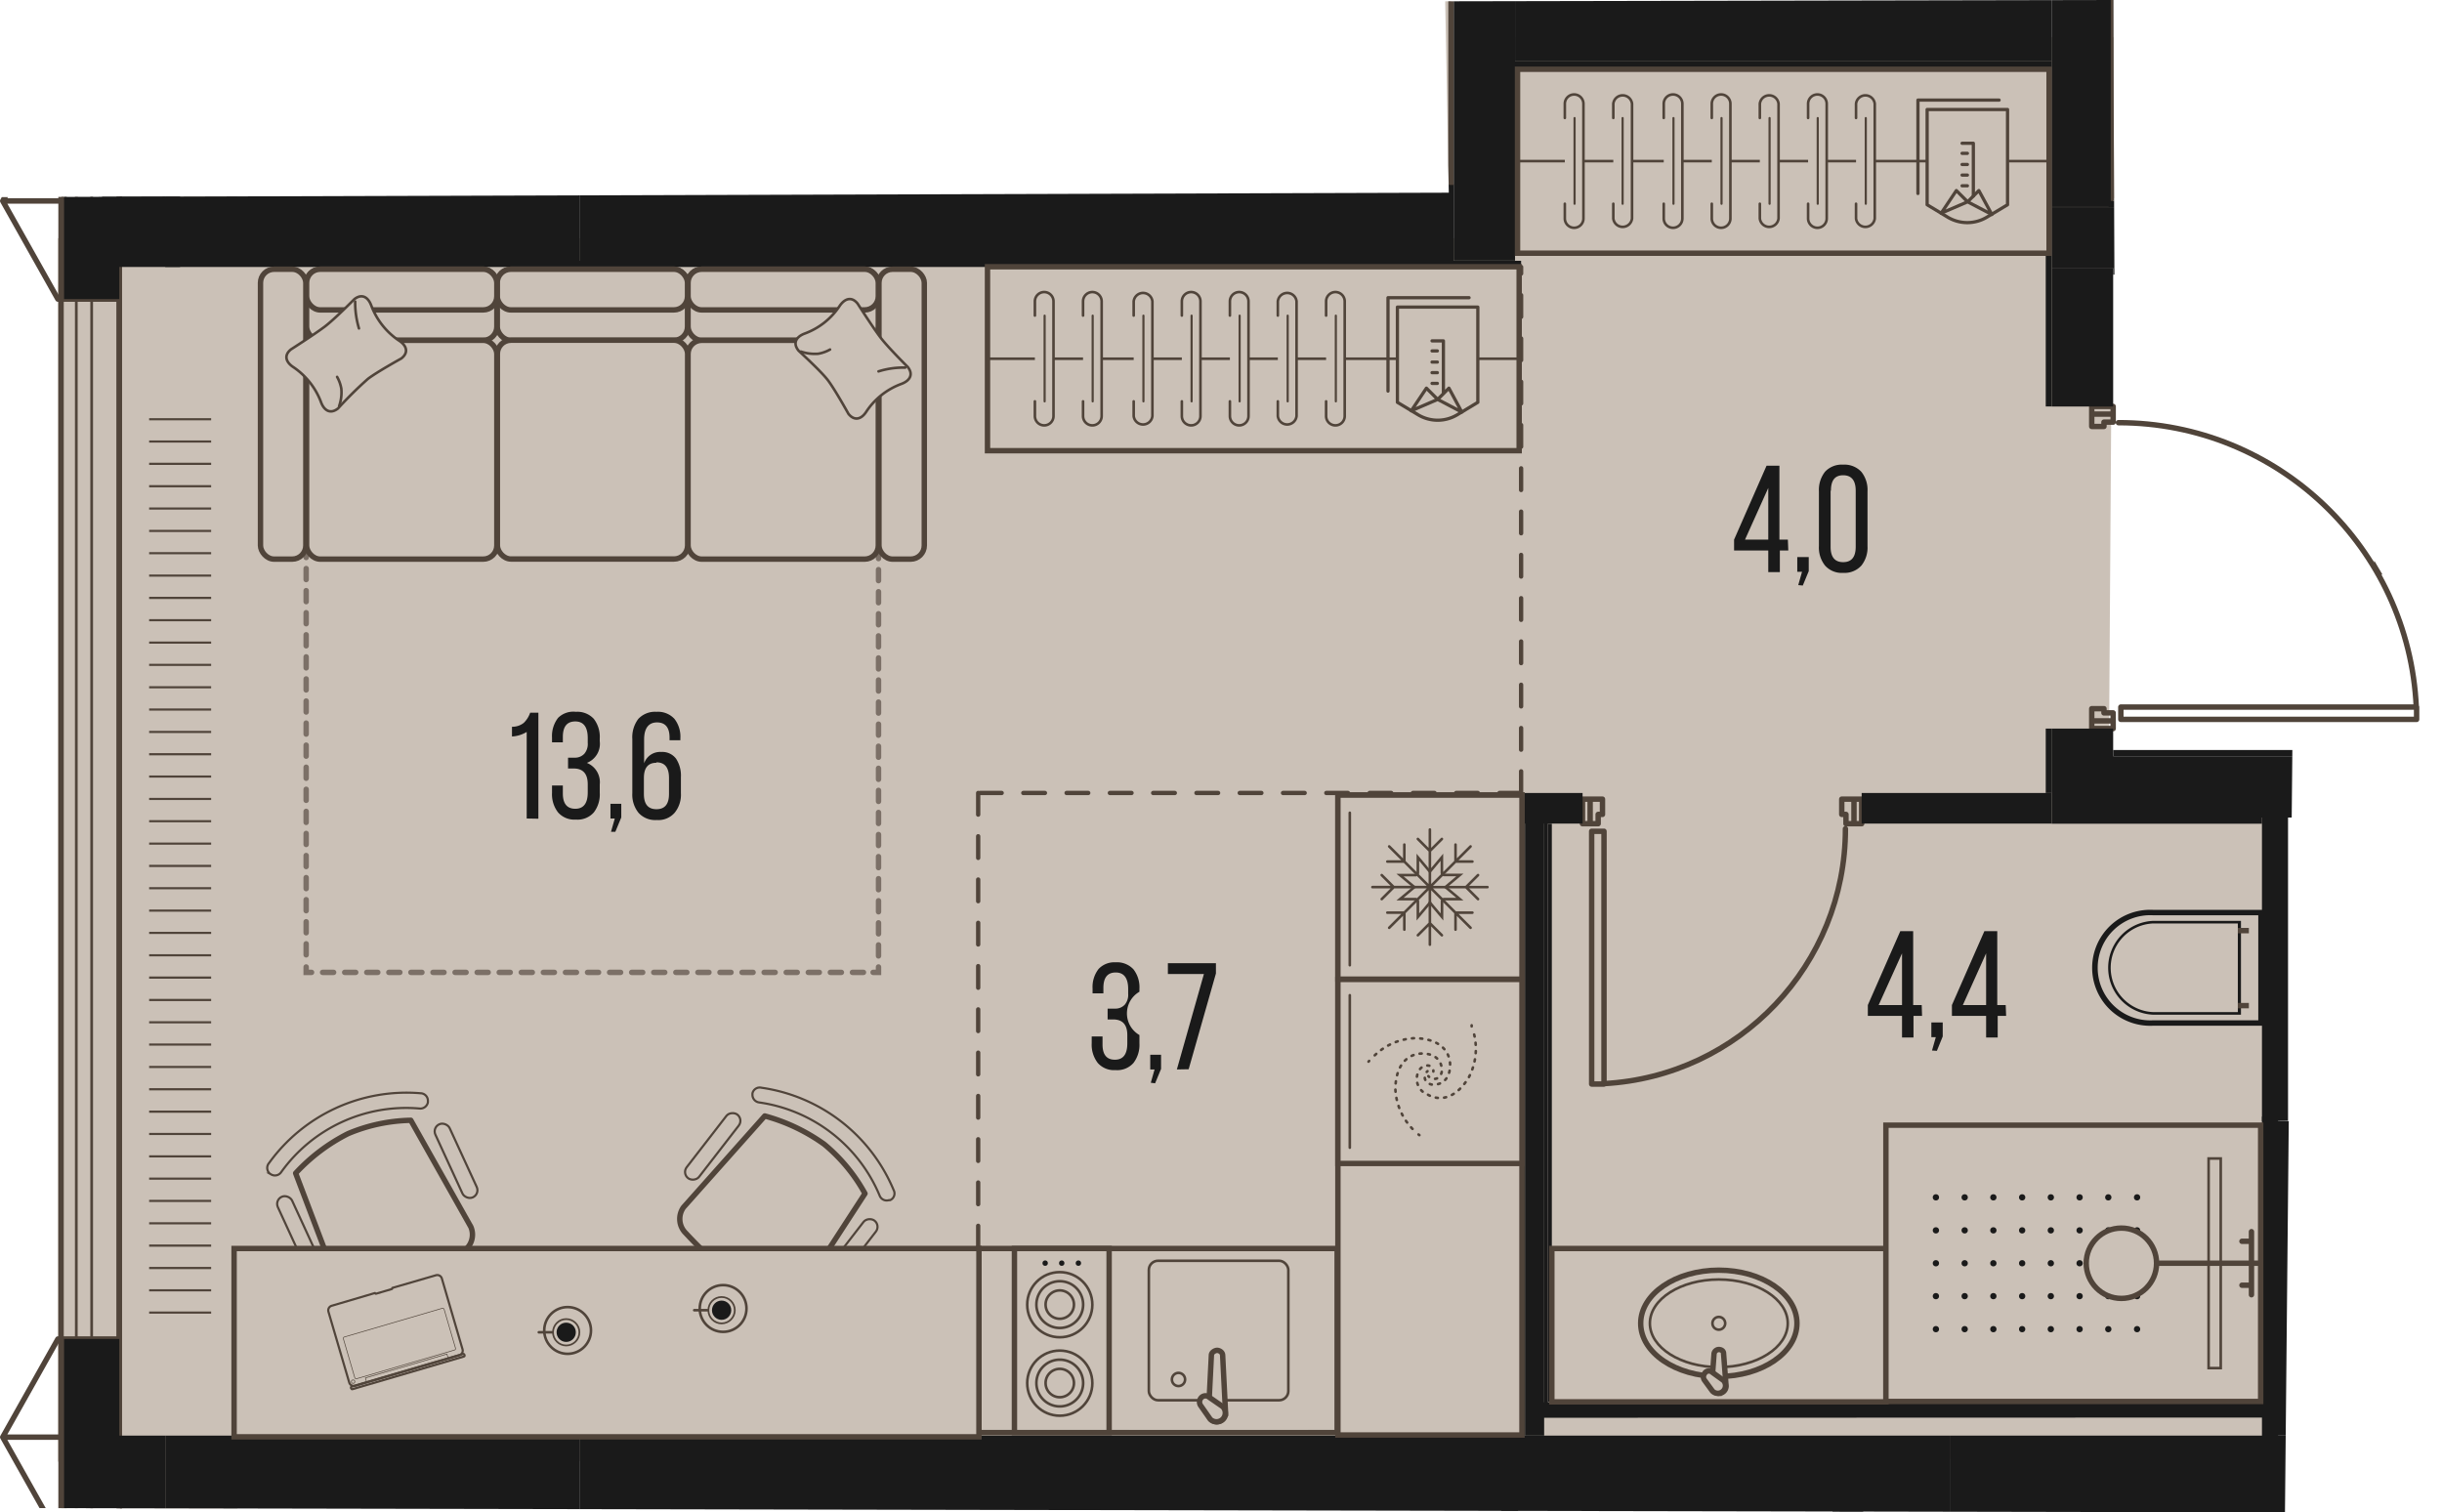 <svg version="1.1" xmlns="http://www.w3.org/2000/svg" xmlns:xlink="http://www.w3.org/1999/xlink" viewBox="0.051 215.82 225.658 139.76"><path d="m195.483 252.062 18.2 5.782 6.697 11.363 3.616 4.085 1.713 9.295-30.4 2.459 16.572.084-.683 70.45-211.147-.4V234.036l133.879-.409-.332-17.687 61.734-.12.151 36.242Z" fill="none"></path><path fill="#cbc1b7" d="m195.202 244.82-.3 45.555h15.09l.285 60.255-204.875.265V237.834h131.815v-18.578h58.135l-.15 25.564z"></path><clipPath id="a"><path d="m195.483 252.062 18.2 5.782 6.697 11.363 3.616 4.085 1.713 9.295-30.4 2.459 16.572.084-.683 70.45-211.147-.4V234.036l133.879-.409-.332-17.687 61.734-.12.151 36.242Z" fill="none"></path></clipPath><g clip-path="url(#a)"><defs><clipPath></clipPath><clipPath></clipPath><clipPath></clipPath><clipPath></clipPath><clipPath></clipPath><clipPath></clipPath><clipPath></clipPath><clipPath></clipPath><clipPath></clipPath><clipPath id="b"><path fill="none" d="M13.482 252.76h6.08v84.46h-6.08z"></path></clipPath><clipPath id="c"><path fill="none" d="M13.482 135.11h6.08v87.69h-6.08z"></path></clipPath><clipPath></clipPath><clipPath></clipPath><clipPath></clipPath><clipPath></clipPath><clipPath></clipPath><clipPath></clipPath><clipPath></clipPath><clipPath></clipPath><clipPath></clipPath><clipPath></clipPath><clipPath></clipPath><clipPath></clipPath><clipPath></clipPath><clipPath></clipPath><clipPath></clipPath><clipPath></clipPath><clipPath></clipPath><clipPath></clipPath><clipPath></clipPath><clipPath></clipPath><clipPath></clipPath><clipPath></clipPath><clipPath></clipPath><clipPath></clipPath><clipPath></clipPath><clipPath></clipPath><clipPath></clipPath><clipPath></clipPath><clipPath id="d"><path fill="none" d="M178.012 325.44h20.44v14.23h-20.44z"></path></clipPath><clipPath></clipPath><clipPath></clipPath><clipPath></clipPath><clipPath></clipPath><pattern x="0" y="0" width="68.03" height="42.52" patternTransform="matrix(1 0 0 -1 -114.868 -15187.42)" patternUnits="userSpaceOnUse"></pattern><pattern x="0" y="0" width="34.02" height="34.02" patternTransform="matrix(1 0 0 -1 -114.868 -15195.94)" patternUnits="userSpaceOnUse"></pattern></defs><g data-name="Layer 1"><path fill="none" stroke="#50443a" stroke-linecap="round" stroke-linejoin="round" stroke-width=".5" d="M5.972 225.32v9.07m9.35-1.56h-4.25m0 0v-7.51m0 0h-5.1m-5.67 9.07h5.67m0 0v-4.53m0 0v-4.54m0 0h-.57m0 0-5.1 9.07m5.67 0v9.07m0 0h5.1m0 0v-3.54m0 0h4.25m-9.35 99.64v9.07m9.35-.14h-4.25m0 0v-8.93m0 0h-5.1m-5.67 9.07h5.67m0 0v-4.54m0 0v-4.53m0 0h-.57m0 0-5.1 9.07m0-114.24 5.1 9.07m0 0h.57m0 0v-4.53m0 0v-4.54m0 0H.302m5.67 114.24v9.07m5.1 0v-2.13m0 0h4.25m-15.02-6.94 5.1 9.07m.57 0v-4.54m0 0v-4.53m0 0H.302m10.77-115.8h4.25m-3.68-7.51h-.57m0 0v7.51m4.25 7.09h-4.25m0 0v3.54m0 0h.57m-.57 105.03h4.25m-3.68-8.93h-.57m0 0v8.93m4.25 7.08h-4.25m0 0v2.13"></path><path fill="none" stroke="#50443a" stroke-dasharray="0 0 2 2" stroke-linecap="round" stroke-linejoin="round" stroke-width=".4" d="M140.612 289.1v-48.61m0 48.61h-50.17m0 0v59.1"></path><path fill="#cbc1b7" d="M11.062 352h10.92v111.7h-10.92zm0-113.86h10.92V352h-10.92z"></path><g fill="none" stroke="#50443a" stroke-miterlimit="10" stroke-width=".2" clip-path="url(#b)"><path d="M19.562 337.12h-5.73m5.73-2.06h-5.73m5.73-2.06h-5.73m5.73-2.07h-5.73m5.73-2.06h-5.73m5.73-2.07h-5.73m5.73-2.06h-5.73m5.73-2.06h-5.73m5.73-2.07h-5.73m5.73-2.06h-5.73m5.73-2.07h-5.73m5.73-2.06h-5.73m5.73-2.07h-5.73m5.73-2.06h-5.73m5.73-2.06h-5.73m5.73-2.07h-5.73m5.73-2.06h-5.73m5.73-2.07h-5.73m5.73-2.06h-5.73m5.73-2.07h-5.73m5.73-2.06h-5.73m5.73-2.06h-5.73m5.73-2.07h-5.73m5.73-2.06h-5.73m5.73-2.07h-5.73m5.73-2.06h-5.73m5.73-2.06h-5.73m5.73-2.07h-5.73m5.73-2.06h-5.73m5.73-2.07h-5.73m5.73-2.06h-5.73m5.73-2.07h-5.73m5.73-2.06h-5.73m5.73-2.06h-5.73m5.73-2.07h-5.73m5.73-2.06h-5.73m5.73-2.07h-5.73m5.73-2.06h-5.73m5.73-2.07h-5.73m5.73-2.06h-5.73m5.73-2.06h-5.73"></path></g><path fill="#cbc1b7" d="M11.062 119.93h10.92v118.21h-10.92z"></path><g fill="none" stroke="#50443a" stroke-miterlimit="10" stroke-width=".2" clip-path="url(#c)"><path d="M19.562 222.69h-5.73m5.73-2.13h-5.73m5.73-2.14h-5.73m5.73-2.13h-5.73"></path></g><path fill="none" stroke="#50443a" stroke-miterlimit="10" stroke-width=".5" d="M11.072 11.02h908.23v675.21H11.072z" data-name="line out"></path><path fill="none" stroke="#50443a" stroke-linecap="round" stroke-linejoin="round" stroke-width=".5" d="M196.322 281.16h27.04m-27.04 1.14h-.29m27.33-1.14v1.14m-27.33 0v-1.14m0 0h.29m27.04 1.14h-27.04m-.29 0h27.33m0 0v-1.14m0 0h-27.33m0 0v1.14m-2.69-28.21v1.14m0 0h1.13m0 0v-.4m0 0h.85m0 0v-.74m0 0h-1.98m1.98 0v-.71m0 0h-1.98m0 0v.71m0 0h1.98m-1.98 28.35h1.98m0 0v-.74m0 0h-.85m0 0v-.39m0 0h-1.13m0 0v1.13m1.98 0h-1.98m0 0v.71m0 0h1.98m0 0v-.71m25.52-40.82v27.04m-1.14-27.04v-.28m1.14 27.32h-1.14m0-27.32h1.14m0 0v.28m-1.14 27.04v-27.04m0-.28v27.32m0 0h1.14m0 0v-27.32m0 0h-1.14m-.14-2.7v1.99m0 0h.74m0 0v-.85m0 0h.39m0 0v-1.14m0 0h-1.13m0 1.99v-1.99m0 0h-.71m0 0v1.99m0 0h.71m-71.29 52.3V316m-1.14-23.07v-.29m1.14 23.36h-1.14m0-23.36h1.14m0 0v.29m-1.14 23.07v-23.07m0-.29V316m0 0h1.14m0 0v-23.36m0 0h-1.14m-.14-2.97v2.27m0 0h.74m0 0v-.86m0 0h.4m0 0v-1.41m0 0h-1.14m0 2.27v-2.27m0 0h-.71m0 0v2.27m0 0h.71m24.38-2.27h-1.13m0 0v1.41m0 0h.39m0 0v.86m0 0h.74m0 0v-2.27m0 2.27h.71m0 0v-2.27m0 0h-.71m0 0v2.27m51.96-10.78c-.679-14.706-12.799-26.28-27.52-26.28m25.03 13.72c14.698-.673 26.273-12.777 26.29-27.49m-98.86 74.85c12.513-.675 22.312-11.019 22.31-23.55"></path><g fill="none" stroke="#50443a" stroke-linecap="square" stroke-linejoin="round"><path stroke-width=".5" d="M11.072 11.02h908.22v675.21H11.072z"></path><path stroke-width=".25" d="M8.522 8.47h913.32v680.31H8.522z"></path><path stroke-width=".25" d="M7.102 7.05h916.16V690.2H7.102z"></path><path stroke-width=".5" d="M5.692 5.64h918.99v685.98H5.692z"></path></g><path fill="#1a1a1a" fill-rule="evenodd" d="M5.972 225.32v9.07h9.35v-1.56h-4.25v-7.51h-5.1zm5.1 14.6h4.25v-5.53h-9.35v9.07h5.1v-3.54zm-5.1 99.64v9.07h9.35v-.14h-4.25v-8.93h-5.1zm5.1 16.01h4.25v-6.94h-9.35v9.07h5.1v-2.13z"></path><path fill="#1a1a1a" d="M222.822 285.7h5.67v145.42h-5.67zm-207.5 62.79h38.27v7.09h-38.27zm174.33-113.53h29.2v5.67h-29.2zm-9.35 113.53h42.52v7.09h-42.52zm-45.92-132.67h5.67v24.09h-5.67z"></path><path fill="#1a1a1a" d="M140.052 215.82h49.61v5.67h-49.61z"></path><path fill="#1a1a1a" d="M189.652 215.82h5.67v19.13h-5.67zm0 24.81h5.67v12.76h-5.67zm0 42.52h5.67v8.22h-5.67zm5.67 2.55h27.5v5.67h-27.5zm-141.73-52.87h80.79v7.09h-80.79zm0 115.66h126.71v7.09H53.592z"></path><path fill="#1a1a1a" fill-rule="evenodd" d="M169.392 354.18v69.14h2.83v-69.14h-2.83z"></path><path fill="#1a1a1a" d="M108.162 355.57h.35v69.02h-.35zm.71 0h1.42v67.61h-1.42zm-.36 0h.35v69.02h-.35zm30.26-.53h1.56v10.45h-1.56zm1.85-65.94h5.67v2.83h-5.67z"></path><path fill="#1a1a1a" fill-rule="evenodd" d="M211.482 319.4v-29.31h-2.41v29.34l2.41-.03z"></path><path fill="#1a1a1a" fill-rule="evenodd" d="M210.562 349.24v-30.23h-1.49v30.26l1.49-.03z"></path><path fill="#1a1a1a" d="M172.082 289.1h17.57v2.83h-17.57zm-28.98 2.84h.35v53.43h-.35z"></path><path fill="#1a1a1a" fill-rule="evenodd" d="m140.972 289.45-.36.03v59.01h.36v-59.04z"></path><path fill="#1a1a1a" d="M140.972 289.81h.35v58.68h-.35zm.35 1.42h1.42v57.26h-1.42z"></path><path fill="#1a1a1a" fill-rule="evenodd" d="m143.092 291.58-.35.04v54.46h.35v-54.5z"></path><path fill="#1a1a1a" d="M134.382 151.76h3.69v64.06h-3.69zm57.26 33.05h3.69v31.01h-3.69z"></path><path fill="#1a1a1a" fill-rule="evenodd" d="m141.922 346.84 67.51-.02v-1.41h-67.51v1.43z"></path><path fill="#1a1a1a" d="M189.652 291.37h19.42v.57h-19.42zm20.63 28.06h4.04v29.06h-4.04zm4.04 0h8.5v2.13h-8.5zm-8.65 36.14h2.13v9.21h-2.13zm-10.35-114.94h23.53v.57h-23.53zm0 44.5h207.64v.57h-207.64z"></path><path fill="#1a1a1a" fill-rule="evenodd" d="M140.612 240.49v-.57h-87.02v-7.09h-38.27v7.66h125.29z"></path><path fill="#1a1a1a" d="M139.692 221.49h49.97v.57h-49.97z"></path><path fill="#1a1a1a" fill-rule="evenodd" d="M189.092 253.38h.56v-31.32h-.55l-.01.02v31.3z"></path><path fill="#1a1a1a" d="M189.092 283.15h.57v5.95h-.57zm5.81-48.76h23.95v.57h-23.95zm-185.42-1.55h7.21v7.65h-7.21z"></path><path fill="#cbc1b7" stroke="#50443a" stroke-miterlimit="10" stroke-width=".5" d="M143.452 331.2h30.87v14.17h-30.87z"></path><ellipse cx="158.882" cy="338.11" rx="7.22" ry="4.91" fill="#cbc1b7" stroke="#50443a" stroke-miterlimit="10" stroke-width=".5"></ellipse><ellipse cx="158.882" cy="338.11" rx="6.37" ry="4.05" fill="none" stroke="#50443a" stroke-miterlimit="10" stroke-width=".24"></ellipse><circle cx="158.882" cy="338.11" r=".59" fill="none" stroke="#50443a" stroke-miterlimit="10" stroke-width=".24"></circle><path d="m159.322 340.91.23 3c0 .37-.3.67-.67.67a.67.67 0 0 1-.66-.67l.22-3a.46.46 0 0 1 .44-.38c.14 0 .44.07.44.38Z" fill="#cbc1b7" fill-rule="evenodd" stroke="#50443a" stroke-miterlimit="10" stroke-width=".5"></path><path d="m158.292 342.65 1 .72a.7.7 0 0 1 .01.99l-.01.01a.7.7 0 0 1-.99.01l-.01-.01-.73-1a.52.52 0 0 1 0-.62.46.46 0 0 1 .73-.1Z" fill="#cbc1b7" fill-rule="evenodd" stroke="#50443a" stroke-miterlimit="10" stroke-width=".5"></path><path fill="#cbc1b7" stroke="#50443a" stroke-miterlimit="10" stroke-width=".5" d="M174.322 319.8h34.63v25.53h-34.63z"></path><g fill="#1a1a1a" clip-path="url(#d)"><circle cx="178.942" cy="326.47" r=".29"></circle><circle cx="178.942" cy="329.52" r=".29"></circle><circle cx="178.942" cy="332.56" r=".29"></circle><circle cx="178.942" cy="335.6" r=".29"></circle><circle cx="178.942" cy="338.65" r=".29"></circle><circle cx="181.602" cy="326.47" r=".29"></circle><circle cx="181.602" cy="329.52" r=".29"></circle><circle cx="181.602" cy="332.56" r=".29"></circle><circle cx="181.602" cy="335.6" r=".29"></circle><circle cx="181.602" cy="338.65" r=".29"></circle><circle cx="184.252" cy="326.47" r=".29"></circle><circle cx="184.252" cy="329.52" r=".29"></circle><circle cx="184.252" cy="332.56" r=".29"></circle><circle cx="184.252" cy="335.6" r=".29"></circle><circle cx="184.252" cy="338.65" r=".29"></circle><circle cx="186.912" cy="326.47" r=".29"></circle><circle cx="186.912" cy="329.52" r=".29"></circle><circle cx="186.912" cy="332.56" r=".29"></circle><circle cx="186.912" cy="335.6" r=".29"></circle><circle cx="186.912" cy="338.65" r=".29"></circle><circle cx="189.562" cy="326.47" r=".29"></circle><circle cx="189.562" cy="329.52" r=".29"></circle><circle cx="189.562" cy="332.56" r=".29"></circle><circle cx="189.562" cy="335.6" r=".29"></circle><circle cx="189.562" cy="338.65" r=".29"></circle><circle cx="192.222" cy="326.47" r=".29"></circle><circle cx="192.222" cy="329.52" r=".29"></circle><circle cx="192.222" cy="332.56" r=".29"></circle><circle cx="192.222" cy="335.6" r=".29"></circle><circle cx="192.222" cy="338.65" r=".29"></circle><circle cx="194.872" cy="326.47" r=".29"></circle><circle cx="194.872" cy="329.52" r=".29"></circle><circle cx="194.872" cy="332.56" r=".29"></circle><circle cx="194.872" cy="335.6" r=".29"></circle><circle cx="194.872" cy="338.65" r=".29"></circle><circle cx="197.532" cy="326.47" r=".29"></circle><circle cx="197.532" cy="329.52" r=".29"></circle><circle cx="197.532" cy="332.56" r=".29"></circle><circle cx="197.532" cy="335.6" r=".29"></circle><circle cx="197.532" cy="338.65" r=".29"></circle></g><path fill="#cbc1b7" stroke="#50443a" stroke-miterlimit="10" stroke-width=".24" d="M204.142 322.88h1.12v19.37h-1.12z"></path><path fill="none" stroke="#50443a" stroke-miterlimit="10" stroke-width=".5" d="M208.952 332.56h-9.61"></path><path fill="none" stroke="#50443a" stroke-linecap="round" stroke-miterlimit="10" stroke-width=".5" d="M208.102 329.64v5.83m0-4.94h-.88m.88 4.06h-.88"></path><circle cx="196.082" cy="332.56" r="3.25" fill="#cbc1b7" stroke="#50443a" stroke-miterlimit="10" stroke-width=".5"></circle><path d="M198.972 310.36a5.11 5.11 0 1 1 0-10.21h10v10.21h-10Z" fill="#cbc1b7"></path><path d="M208.732 300.4v9.71h-9.76a4.86 4.86 0 1 1 0-9.71h9.76m.5-.5h-10.26a5.36 5.36 0 1 0 0 10.71h10.26V299.9Z" fill="#1a1a1a"></path><path d="M206.842 301.16v8.19h-7.85a4.1 4.1 0 0 1 0-8.19h7.85m.24-.24h-8.09a4.34 4.34 0 0 0 0 8.67h8.14v-8.67h-.05Z" fill="#1a1a1a"></path><path fill="none" stroke="#50443a" stroke-miterlimit="10" stroke-width=".5" d="M206.842 301.82h1.02m-1.02 6.93h1.02"></path><path fill="#cbc1b7" stroke="#50443a" stroke-miterlimit="10" stroke-width=".5" d="M123.682 289.29h17.01v59.14h-17.01zm-33.19 41.91h33.12v17.01h-33.12z"></path><path fill="#cbc1b7" stroke="#50443a" stroke-miterlimit="10" stroke-width=".5" d="M93.792 331.2h8.75v17.01h-8.75z"></path><circle cx="97.982" cy="343.64" r="3.01" fill="none" stroke="#50443a" stroke-linecap="round" stroke-miterlimit="10" stroke-width=".24"></circle><path d="M97.982 341.47a2.16 2.16 0 1 1-2.16 2.16h0a2.16 2.16 0 0 1 2.16-2.16Z" fill="none" stroke="#50443a" stroke-linecap="round" stroke-miterlimit="10" stroke-width=".24"></path><path d="M97.982 342.32a1.31 1.31 0 1 1-1.31 1.31h0c0-.724.586-1.31 1.31-1.31Z" fill="none" stroke="#50443a" stroke-linecap="round" stroke-miterlimit="10" stroke-width=".24"></path><circle cx="97.982" cy="336.39" r="3.01" fill="none" stroke="#50443a" stroke-linecap="round" stroke-miterlimit="10" stroke-width=".24"></circle><path d="M97.982 334.22a2.16 2.16 0 1 1 0 4.32 2.16 2.16 0 0 1 0-4.32h0Z" fill="none" stroke="#50443a" stroke-linecap="round" stroke-miterlimit="10" stroke-width=".24"></path><path d="M97.982 335.07a1.31 1.31 0 1 1-1.31 1.31h0c0-.723.586-1.31 1.31-1.31Z" fill="none" stroke="#50443a" stroke-linecap="round" stroke-miterlimit="10" stroke-width=".24"></path><circle cx="99.702" cy="332.55" r=".25" fill="#1a1a1a"></circle><circle cx="98.162" cy="332.55" r=".25" fill="#1a1a1a"></circle><circle cx="96.632" cy="332.55" r=".25" fill="#1a1a1a"></circle><path fill="#cbc1b7" d="M104.402 331.52h16.51v16.37h-16.51z"></path><rect x="106.212" y="332.33" width="12.89" height="12.89" rx=".85" ry=".85" fill="none" stroke="#50443a" stroke-linecap="round" stroke-miterlimit="10" stroke-width=".24"></rect><path d="m113.032 341.06.27 5.36a.79.79 0 0 1-1.58 0l.27-5.36c0-.28.35-.45.52-.45.16-.01.51.13.52.45Z" fill="#cbc1b7" fill-rule="evenodd" stroke="#50443a" stroke-miterlimit="10" stroke-width=".5"></path><path d="m111.812 344.96 1.23.85a.83.83 0 0 1 0 1.16.82.82 0 0 1-1.16 0l-.86-1.23a.58.58 0 0 1 0-.72.53.53 0 0 1 .79-.06Z" fill="#cbc1b7" fill-rule="evenodd" stroke="#50443a" stroke-miterlimit="10" stroke-width=".5"></path><circle cx="108.952" cy="343.3" r=".61" fill="none" stroke="#50443a" stroke-linecap="round" stroke-miterlimit="10" stroke-width=".24"></circle><path fill="#cbc1b7" stroke="#50443a" stroke-miterlimit="10" stroke-width=".5" d="M123.682 289.3h17.01v17.01h-17.01z"></path><path fill="none" stroke="#50443a" stroke-linecap="round" stroke-miterlimit="10" stroke-width=".24" d="M133.462 296.68h1.49l-1.33 1.12m-.16 1.11h1.49l-1.33-1.11m-.32 1.28v1.48l-1.12-1.33"></path><path fill="none" stroke="#50443a" stroke-linecap="round" stroke-miterlimit="10" stroke-width=".24" d="M131.072 299.08v1.48l1.12-1.33m-1.29-.32h-1.48l1.33-1.11m.15-1.11h-1.48l1.33 1.11m.32-1.28v-1.48l1.11 1.33"></path><path fill="none" stroke="#50443a" stroke-linecap="round" stroke-miterlimit="10" stroke-width=".24" d="M133.292 296.52v-1.48l-1.11 1.33m0 1.43h5.32m-1.98 0 1.11-1.11m0 2.22-1.11-1.11m-3.34 0 3.76 3.76m-1.39-1.4h1.56m-1.56 1.57v-1.57m-2.37-2.36v5.32m0-1.98 1.11 1.11m-2.22 0 1.11-1.11m0-3.34-3.76 3.76m1.4-1.4v1.57m-1.57-1.57h1.57m2.36-2.36h-5.31m1.97 0-1.11 1.11m0-2.22 1.11 1.11m3.34 0-3.76-3.76m1.4 1.4h-1.57m1.57-1.57v1.57m2.36 2.36v-5.32m0 1.98-1.11-1.11m2.22 0-1.11 1.11m0 3.34 3.76-3.76m-1.39 1.4v-1.57m1.56 1.57h-1.56m-9.77-4.51v14.09"></path><path fill="#cbc1b7" stroke="#50443a" stroke-miterlimit="10" stroke-width=".5" d="M123.682 306.33h17.01v17.01h-17.01z"></path><g fill="none" stroke="#50443a" stroke-linecap="round" stroke-linejoin="round" stroke-width=".24"><path d="m132.042 315.27.07.07"></path><path d="M132.662 315.52a.59.59 0 0 0 .31-.12.88.88 0 0 0 .32-.67c0-.77-.49-1.55-1.83-1.55-.95 0-2.41.62-2.47 3.24h0a5.67 5.67 0 0 0 1.87 4" stroke-dasharray="0 0 .19 .58"></path><path d="m131.132 320.66.08.06"></path></g><g fill="none" stroke="#50443a" stroke-linecap="round" stroke-linejoin="round" stroke-width=".24"><path d="M132.502 314.84v-.1"></path><path d="M132.132 314.31a.54.54 0 0 0-.33 0 .84.84 0 0 0-.61.42 1.55 1.55 0 0 0 .8 2.25c.81.48 2.38.68 3.76-1.55h0a5.66 5.66 0 0 0 .41-4.41" stroke-dasharray="0 0 .19 .58"></path><path d="M136.042 310.67v-.1"></path></g><g fill="none" stroke="#50443a" stroke-linecap="round" stroke-linejoin="round" stroke-width=".24"><path d="m131.962 314.81-.07.07"></path><path d="M131.712 315.43a.59.59 0 0 0 .12.31c.165.2.41.317.67.32.77 0 1.55-.49 1.55-1.83 0-.95-.62-2.41-3.24-2.47h0a5.67 5.67 0 0 0-4 1.87" stroke-dasharray="0 0 .19 .58"></path><path d="m126.572 313.86-.06.07"></path></g><path fill="none" stroke="#50443a" stroke-linecap="round" stroke-miterlimit="10" stroke-width=".24" d="M124.782 307.79v14.09"></path><path fill="none" stroke="#7c7067" stroke-linecap="round" stroke-miterlimit="10" stroke-width=".5" d="M28.342 305.18v.5h.5"></path><path fill="none" stroke="#7c7067" stroke-dasharray="0 0 1.02 1.02" stroke-linecap="round" stroke-miterlimit="10" stroke-width=".5" d="M29.862 305.68h50.36"></path><path fill="none" stroke="#7c7067" stroke-linecap="round" stroke-miterlimit="10" stroke-width=".5" d="M80.732 305.68h.5v-.5"></path><path fill="none" stroke="#7c7067" stroke-dasharray="0 0 1.02 1.02" stroke-linecap="round" stroke-miterlimit="10" stroke-width=".5" d="M81.232 304.16V265.8"></path><path fill="none" stroke="#7c7067" stroke-linecap="round" stroke-miterlimit="10" stroke-width=".5" d="M81.232 265.29v-.5h-.5"></path><path fill="none" stroke="#7c7067" stroke-dasharray="0 0 1.02 1.02" stroke-linecap="round" stroke-miterlimit="10" stroke-width=".5" d="M79.712 264.79h-50.36"></path><path fill="none" stroke="#7c7067" stroke-linecap="round" stroke-miterlimit="10" stroke-width=".5" d="M28.842 264.79h-.5v.5"></path><path fill="none" stroke="#7c7067" stroke-dasharray="0 0 1.02 1.02" stroke-linecap="round" stroke-miterlimit="10" stroke-width=".5" d="M28.342 266.32v38.35"></path><path d="M189.402 239.22h-49.12v-17h49.12v17Z" fill="#cbc1b7" fill-rule="evenodd" stroke="#50443a" stroke-miterlimit="10" stroke-width=".5"></path><path d="M140.282 230.71h49.12" fill="none" stroke="#50443a" stroke-linecap="round" stroke-miterlimit="10" stroke-width=".24"></path><path d="M144.652 234.65v1.36a.86.86 0 1 0 1.72 0v-10.6a.86.86 0 1 0-1.72 0v1.31" fill="#cbc1b7" fill-rule="evenodd" stroke="#50443a" stroke-linecap="round" stroke-miterlimit="10" stroke-width=".24"></path><path fill="none" stroke="#50443a" stroke-linecap="round" stroke-miterlimit="10" stroke-width=".2" d="M145.552 226.73v7.92"></path><path d="M149.132 234.65v1.36a.87.87 0 0 0 1.73 0v-10.6a.87.87 0 0 0-1.73 0v1.31" fill="#cbc1b7" fill-rule="evenodd" stroke="#50443a" stroke-linecap="round" stroke-miterlimit="10" stroke-width=".24"></path><path fill="none" stroke="#50443a" stroke-linecap="round" stroke-miterlimit="10" stroke-width=".2" d="M149.992 226.73v7.92"></path><path d="M153.792 234.65v1.36a.86.86 0 1 0 1.72 0v-10.6a.86.86 0 1 0-1.72 0v1.31" fill="#cbc1b7" fill-rule="evenodd" stroke="#50443a" stroke-linecap="round" stroke-miterlimit="10" stroke-width=".24"></path><path fill="none" stroke="#50443a" stroke-linecap="round" stroke-miterlimit="10" stroke-width=".2" d="M154.692 226.73v7.92"></path><path d="M158.232 234.65v1.36a.86.86 0 1 0 1.72 0v-10.6a.86.86 0 1 0-1.72 0v1.31" fill="#cbc1b7" fill-rule="evenodd" stroke="#50443a" stroke-linecap="round" stroke-miterlimit="10" stroke-width=".24"></path><path fill="none" stroke="#50443a" stroke-linecap="round" stroke-miterlimit="10" stroke-width=".2" d="M159.132 226.73v7.92"></path><path d="M162.672 234.65v1.36a.87.87 0 0 0 1.73 0v-10.6a.87.87 0 0 0-1.73 0v1.31" fill="#cbc1b7" fill-rule="evenodd" stroke="#50443a" stroke-linecap="round" stroke-miterlimit="10" stroke-width=".24"></path><path fill="none" stroke="#50443a" stroke-linecap="round" stroke-miterlimit="10" stroke-width=".2" d="M163.572 226.73v7.92"></path><path d="M167.132 234.65v1.36a.86.86 0 1 0 1.72 0v-10.6a.86.86 0 1 0-1.72 0v1.31" fill="#cbc1b7" fill-rule="evenodd" stroke="#50443a" stroke-linecap="round" stroke-miterlimit="10" stroke-width=".24"></path><path fill="none" stroke="#50443a" stroke-linecap="round" stroke-miterlimit="10" stroke-width=".2" d="M168.022 226.73v7.92"></path><path d="M171.562 234.65v1.36a.87.87 0 0 0 1.73 0v-10.6a.87.87 0 0 0-1.73 0v1.31" fill="#cbc1b7" fill-rule="evenodd" stroke="#50443a" stroke-linecap="round" stroke-miterlimit="10" stroke-width=".24"></path><path fill="none" stroke="#50443a" stroke-linecap="round" stroke-miterlimit="10" stroke-width=".2" d="M172.462 226.73v7.92"></path><rect x="63.632" y="240.7" width="17.58" height="6.57" rx="1.26" ry="1.26" fill="#cbc1b7" stroke="#50443a" stroke-linecap="round" stroke-linejoin="round" stroke-width=".5"></rect><rect x="81.272" y="240.7" width="4.19" height="26.79" rx="1.26" ry="1.26" fill="#cbc1b7" stroke="#50443a" stroke-linecap="round" stroke-linejoin="round" stroke-width=".5"></rect><rect x="24.122" y="240.7" width="4.19" height="26.79" rx="1.26" ry="1.26" fill="#cbc1b7" stroke="#50443a" stroke-linecap="round" stroke-linejoin="round" stroke-width=".5"></rect><rect x="63.632" y="240.7" width="17.58" height="3.76" rx="1.26" ry="1.26" fill="#cbc1b7" stroke="#50443a" stroke-linecap="round" stroke-linejoin="round" stroke-width=".5"></rect><rect x="63.632" y="247.27" width="17.58" height="20.22" rx="1.26" ry="1.26" fill="#cbc1b7" stroke="#50443a" stroke-linecap="round" stroke-linejoin="round" stroke-width=".5"></rect><rect x="46.002" y="240.7" width="17.58" height="6.57" rx="1.26" ry="1.26" fill="#cbc1b7" stroke="#50443a" stroke-linecap="round" stroke-linejoin="round" stroke-width=".5"></rect><rect x="46.002" y="240.7" width="17.58" height="3.76" rx="1.26" ry="1.26" fill="#cbc1b7" stroke="#50443a" stroke-linecap="round" stroke-linejoin="round" stroke-width=".5"></rect><rect x="46.012" y="247.26" width="17.58" height="20.22" rx="1.26" ry="1.26" fill="#cbc1b7" stroke="#50443a" stroke-linecap="round" stroke-linejoin="round" stroke-width=".5"></rect><rect x="28.382" y="240.7" width="17.58" height="6.57" rx="1.26" ry="1.26" fill="#cbc1b7" stroke="#50443a" stroke-linecap="round" stroke-linejoin="round" stroke-width=".5"></rect><rect x="28.382" y="240.7" width="17.58" height="3.76" rx="1.26" ry="1.26" fill="#cbc1b7" stroke="#50443a" stroke-linecap="round" stroke-linejoin="round" stroke-width=".5"></rect><rect x="28.382" y="247.27" width="17.58" height="20.22" rx="1.26" ry="1.26" fill="#cbc1b7" stroke="#50443a" stroke-linecap="round" stroke-linejoin="round" stroke-width=".5"></rect><path d="M78.452 254.06s-1.22-2.2-1.88-3.08-2.72-2.73-2.74-2.77c-.54-.68-.22-1.28.62-1.58a6.58 6.58 0 0 0 3.17-2.51c.49-.74 1.14-.92 1.68-.24 0 0 1.38 2.16 2.09 3.1s2.52 2.73 2.54 2.75c.54.68.22 1.28-.62 1.58a6.62 6.62 0 0 0-3.18 2.51c-.48.78-1.14.92-1.68.24Z" fill="#cbc1b7"></path><path d="M78.452 254.06s-1.22-2.2-1.88-3.08-2.72-2.73-2.74-2.77c-.54-.68-.22-1.28.62-1.58a6.58 6.58 0 0 0 3.17-2.51c.49-.74 1.14-.92 1.68-.24 0 0 1.38 2.16 2.09 3.1s2.52 2.73 2.54 2.75c.54.68.22 1.28-.62 1.58a6.62 6.62 0 0 0-3.18 2.51c-.48.78-1.14.92-1.68.24Z" fill="none" stroke="#50443a" stroke-linecap="round" stroke-linejoin="round" stroke-width=".24"></path><path d="M74.062 248.31a4 4 0 0 0 1.6.2 3.38 3.38 0 0 0 1.09-.39m6.95 1.67a7.69 7.69 0 0 0-2.47.35" fill="none" stroke="#50443a" stroke-linecap="round" stroke-linejoin="round" stroke-width=".24"></path><path d="M37.132 248.95s-2.21 1.22-3.08 1.88a35.803 35.803 0 0 0-2.77 2.74c-.69.54-1.28.22-1.58-.62a6.78 6.78 0 0 0-2.51-3.18c-.75-.48-.93-1.13-.24-1.67 0 0 2.16-1.38 3.1-2.09s2.72-2.52 2.74-2.54c.69-.54 1.28-.22 1.58.62a6.78 6.78 0 0 0 2.51 3.18c.77.48.95 1.14.25 1.68Z" fill="#cbc1b7"></path><path d="M37.132 248.95s-2.21 1.22-3.08 1.88a35.803 35.803 0 0 0-2.77 2.74c-.69.54-1.28.22-1.58-.62a6.78 6.78 0 0 0-2.51-3.18c-.75-.48-.93-1.13-.24-1.67 0 0 2.16-1.38 3.1-2.09s2.72-2.52 2.74-2.54c.69-.54 1.28-.22 1.58.62a6.78 6.78 0 0 0 2.51 3.18c.77.48.95 1.14.25 1.68Z" fill="none" stroke="#50443a" stroke-linecap="round" stroke-linejoin="round" stroke-width=".24"></path><path d="M31.392 253.34a3.78 3.78 0 0 0 .2-1.6 3.38 3.38 0 0 0-.39-1.09m1.67-6.96a8.31 8.31 0 0 0 .35 2.48" fill="none" stroke="#50443a" stroke-linecap="round" stroke-linejoin="round" stroke-width=".24"></path><path d="M178.132 225.94h7.43v8.8l-1.91 1.15a3.51 3.51 0 0 1-3.62 0l-1.9-1.15v-8.8Z" fill="#cbc1b7" stroke="#50443a" stroke-linecap="round" stroke-linejoin="round" stroke-width=".3"></path><path fill="none" stroke="#50443a" stroke-linecap="round" stroke-linejoin="round" stroke-width=".3" d="m184.112 235.64-2.24-1.17 1.04-1.04 1.2 2.21zm-4.68-.12 2.44-1.05-1.04-1.04-1.4 2.09z"></path><path fill="none" stroke="#50443a" stroke-linecap="round" stroke-linejoin="round" stroke-width=".3" d="M181.362 229.06h1.04v4.88m-.55-.95h-.49m.49-.99h-.49m.49-.98h-.49m.49-1.03h-.49m3.42-4.92h-7.5v8.63"></path><path d="M140.432 257.47h-49.13v-17h49.13v17Z" fill="#cbc1b7" fill-rule="evenodd" stroke="#50443a" stroke-miterlimit="10" stroke-width=".5"></path><path d="M91.302 248.97h49.13" fill="none" stroke="#50443a" stroke-linecap="round" stroke-miterlimit="10" stroke-width=".24"></path><path d="M95.682 252.91v1.36a.86.86 0 1 0 1.72 0v-10.6a.86.86 0 1 0-1.72 0v1.31" fill="#cbc1b7" fill-rule="evenodd" stroke="#50443a" stroke-linecap="round" stroke-miterlimit="10" stroke-width=".24"></path><path fill="none" stroke="#50443a" stroke-linecap="round" stroke-miterlimit="10" stroke-width=".2" d="M96.582 244.99v7.92"></path><path d="M100.132 252.91v1.36a.86.86 0 1 0 1.72 0v-10.6a.86.86 0 1 0-1.72 0v1.31" fill="#cbc1b7" fill-rule="evenodd" stroke="#50443a" stroke-linecap="round" stroke-miterlimit="10" stroke-width=".24"></path><path fill="none" stroke="#50443a" stroke-linecap="round" stroke-miterlimit="10" stroke-width=".2" d="M101.022 244.99v7.92"></path><path d="M104.812 252.91v1.36a.87.87 0 0 0 1.73 0v-10.6a.87.87 0 0 0-1.73 0v1.31" fill="#cbc1b7" fill-rule="evenodd" stroke="#50443a" stroke-linecap="round" stroke-miterlimit="10" stroke-width=".24"></path><path fill="none" stroke="#50443a" stroke-linecap="round" stroke-miterlimit="10" stroke-width=".2" d="M105.712 244.99v7.92"></path><path d="M109.262 252.91v1.36a.86.86 0 1 0 1.72 0v-10.6a.86.86 0 1 0-1.72 0v1.31" fill="#cbc1b7" fill-rule="evenodd" stroke="#50443a" stroke-linecap="round" stroke-miterlimit="10" stroke-width=".24"></path><path fill="none" stroke="#50443a" stroke-linecap="round" stroke-miterlimit="10" stroke-width=".2" d="M110.162 244.99v7.92"></path><path d="M113.702 252.91v1.36a.86.86 0 1 0 1.72 0v-10.6a.86.86 0 1 0-1.72 0v1.31" fill="#cbc1b7" fill-rule="evenodd" stroke="#50443a" stroke-linecap="round" stroke-miterlimit="10" stroke-width=".24"></path><path fill="none" stroke="#50443a" stroke-linecap="round" stroke-miterlimit="10" stroke-width=".2" d="M114.602 244.99v7.92"></path><path d="M118.132 252.91v1.36a.87.87 0 0 0 1.73 0v-10.6a.87.87 0 0 0-1.73 0v1.31" fill="#cbc1b7" fill-rule="evenodd" stroke="#50443a" stroke-linecap="round" stroke-miterlimit="10" stroke-width=".24"></path><path fill="none" stroke="#50443a" stroke-linecap="round" stroke-miterlimit="10" stroke-width=".2" d="M119.042 244.99v7.92"></path><path d="M122.592 252.91v1.36a.86.86 0 1 0 1.72 0v-10.6a.86.86 0 1 0-1.72 0v1.31" fill="#cbc1b7" fill-rule="evenodd" stroke="#50443a" stroke-linecap="round" stroke-miterlimit="10" stroke-width=".24"></path><path fill="none" stroke="#50443a" stroke-linecap="round" stroke-miterlimit="10" stroke-width=".2" d="M123.492 244.99v7.92"></path><path d="M129.182 244.2h7.43v8.8l-1.9 1.15a3.51 3.51 0 0 1-3.62 0l-1.91-1.15v-8.8Z" fill="#cbc1b7" stroke="#50443a" stroke-linecap="round" stroke-linejoin="round" stroke-width=".3"></path><path fill="none" stroke="#50443a" stroke-linecap="round" stroke-linejoin="round" stroke-width=".3" d="m135.132 253.9-2.23-1.17 1.04-1.04 1.19 2.21zm-4.67-.12 2.44-1.05-1.04-1.04-1.4 2.09zm1.92-6.46h1.05v4.88m-.56-.95h-.49m.49-.99h-.49m.49-.98h-.49m.49-1.03h-.49m3.42-4.92h-7.49v8.63"></path><path d="M195.352 234.14v-47.12h17v47.12h-17Z" fill="#cbc1b7" fill-rule="evenodd" stroke="#50443a" stroke-miterlimit="10" stroke-width=".5"></path><path d="M203.852 187.02v47.12" fill="none" stroke="#50443a" stroke-linecap="round" stroke-miterlimit="10" stroke-width=".24"></path><path d="M199.922 217.3h-1.36a.87.87 0 1 0 0 1.73h10.57a.87.87 0 0 0 0-1.73h-1.31" fill="#cbc1b7" fill-rule="evenodd" stroke="#50443a" stroke-linecap="round" stroke-miterlimit="10" stroke-width=".24"></path><path fill="none" stroke="#50443a" stroke-linecap="round" stroke-miterlimit="10" stroke-width=".2" d="M207.842 218.21h-7.92"></path><path d="M208.622 222.9v7.43h-8.8l-1.15-1.91a3.49 3.49 0 0 1 0-3.61l1.15-1.91h8.8Z" fill="#cbc1b7" stroke="#50443a" stroke-linecap="round" stroke-linejoin="round" stroke-width=".3"></path><path fill="none" stroke="#50443a" stroke-linecap="round" stroke-linejoin="round" stroke-width=".3" d="m198.932 228.85 1.16-2.23 1.05 1.04-2.21 1.19zm.12-4.67 1.04 2.44 1.05-1.04-2.09-1.4zm6.46 1.92v1.05h-4.88m.95-.56v-.49m.98.49v-.49m.99.49v-.49m1.03.49v-.49m4.92 3.43v-7.5h-8.63"></path><path d="M45.622 232.81v-60.73a2.41 2.41 0 0 1 2.41-2.41h42.2a2.41 2.41 0 0 1 2.41 2.41v60.73h-47.02Z" fill="#cbc1b7" stroke="#50443a" stroke-miterlimit="10" stroke-width=".5"></path><path d="M47.362 229.3v-56.1c0-.944.765-1.71 1.71-1.71h39.77c.944 0 1.71.766 1.71 1.71v56.1a1.78 1.78 0 0 1-1.77 1.8h-39.64a1.78 1.78 0 0 1-1.78-1.78v-.02Z" fill="#cbc1b7" stroke="#50443a" stroke-miterlimit="10" stroke-width=".24"></path><path d="M86.902 229.41c-.06 0-4.84-.64-7-.68s-7.45.68-7.53.68c-1.69 0-2.21-1-1.65-2.31a8.6 8.6 0 0 0 0-6.35c-.56-1.33 0-2.31 1.65-2.31 0 0 5 .41 7.24.45s7.2-.45 7.25-.45c1.69 0 2.21 1 1.65 2.31a8.6 8.6 0 0 0 0 6.35c.62 1.33.08 2.31-1.61 2.31Z" fill="#cbc1b7" stroke="#50443a" stroke-miterlimit="10" stroke-width=".24"></path><path d="M86.902 229.41c-.06 0-4.84-.64-7-.68s-7.45.68-7.53.68c-1.69 0-2.21-1-1.65-2.31a8.6 8.6 0 0 0 0-6.35c-.56-1.33 0-2.31 1.65-2.31 0 0 5 .41 7.24.45s7.2-.45 7.25-.45c1.69 0 2.21 1 1.65 2.31a8.6 8.6 0 0 0 0 6.35c.62 1.33.08 2.31-1.61 2.31Z" fill="none" stroke="#50443a" stroke-linecap="round" stroke-linejoin="round" stroke-width=".24"></path><path d="M72.842 229.21a7.28 7.28 0 0 0 2.23-1.77 4.65 4.65 0 0 0 .72-1.72m10.93-6.94a12.1 12.1 0 0 0-2.45 3.39" fill="none" stroke="#50443a" stroke-linecap="round" stroke-linejoin="round" stroke-width=".24"></path><path fill="#cbc1b7" stroke="#50443a" stroke-miterlimit="10" stroke-width=".53" d="M27.012 218.63h17.01v14.11h-17.01z"></path><circle cx="31.332" cy="228.32" r="2.7" fill="#cbc1b7" stroke="#50443a" stroke-miterlimit="10" stroke-width=".24"></circle><ellipse cx="38.317" cy="221.339" rx="5.39" ry="2.78" transform="rotate(-45 38.317 221.339)" fill="#cbc1b7" stroke="#50443a" stroke-miterlimit="10" stroke-width=".5"></ellipse><path fill="none" stroke="#50443a" stroke-linecap="round" stroke-miterlimit="10" stroke-width=".5" d="m34.512 225.15-3.18 3.17"></path><path fill="none" stroke="#50443a" stroke-linecap="round" stroke-miterlimit="10" stroke-width=".2" d="m37.912 221.75-3.17 3.17"></path><path fill="#cbc1b7" stroke="#50443a" stroke-miterlimit="10" stroke-width=".53" d="M94.322 218.63h17.01v14.11h-17.01z"></path><circle cx="107.012" cy="228.32" r="2.7" fill="#cbc1b7" stroke="#50443a" stroke-miterlimit="10" stroke-width=".24"></circle><ellipse cx="100.016" cy="221.33" rx="2.78" ry="5.39" transform="rotate(-45 100.016 221.33)" fill="#cbc1b7" stroke="#50443a" stroke-miterlimit="10" stroke-width=".5"></ellipse><path fill="none" stroke="#50443a" stroke-linecap="round" stroke-miterlimit="10" stroke-width=".5" d="m103.832 225.15 3.18 3.17"></path><path fill="none" stroke="#50443a" stroke-linecap="round" stroke-miterlimit="10" stroke-width=".2" d="m100.432 221.75 3.17 3.17"></path><path d="M64.962 229.21c-.06 0-4.69-.64-6.76-.68s-7.23.69-7.31.68c-1.64 0-2.14-1-1.61-2.3a8.83 8.83 0 0 0 0-6.36c-.54-1.32 0-2.3 1.61-2.3 0 0 4.81.41 7 .45s7-.45 7-.45c1.65 0 2.15 1 1.61 2.3a8.83 8.83 0 0 0 0 6.36c.63 1.33.11 2.31-1.54 2.3Z" fill="#cbc1b7" stroke="#50443a" stroke-miterlimit="10" stroke-width=".24"></path><path d="M64.962 229.21c-.06 0-4.69-.64-6.76-.68s-7.23.69-7.31.68c-1.64 0-2.14-1-1.61-2.3a8.83 8.83 0 0 0 0-6.36c-.54-1.32 0-2.3 1.61-2.3 0 0 4.81.41 7 .45s7-.45 7-.45c1.65 0 2.15 1 1.61 2.3a8.83 8.83 0 0 0 0 6.36c.63 1.33.11 2.31-1.54 2.3Z" fill="none" stroke="#50443a" stroke-linecap="round" stroke-linejoin="round" stroke-width=".24"></path><path d="M51.312 229.02a6.87 6.87 0 0 0 2.16-1.78 4.47 4.47 0 0 0 .7-1.72m10.62-6.92a12.33 12.33 0 0 0-2.38 3.39" fill="none" stroke="#50443a" stroke-linecap="round" stroke-linejoin="round" stroke-width=".24"></path><path d="M117.132 232.66v-64.51h17v64.51h-17Z" fill="#cbc1b7" fill-rule="evenodd" stroke="#50443a" stroke-miterlimit="10" stroke-width=".5"></path><path d="M125.602 168.15v64.51" fill="none" stroke="#50443a" stroke-linecap="round" stroke-miterlimit="10" stroke-width=".24"></path><path d="M130.392 218.52v7.42h-8.8l-1.15-1.9a3.51 3.51 0 0 1 0-3.62l1.15-1.9h8.8Z" fill="#cbc1b7" stroke="#50443a" stroke-linecap="round" stroke-linejoin="round" stroke-width=".3"></path><path fill="none" stroke="#50443a" stroke-linecap="round" stroke-linejoin="round" stroke-width=".3" d="m120.692 224.47 1.17-2.24 1.05 1.04-2.22 1.2z"></path><path fill="none" stroke="#50443a" stroke-linecap="round" stroke-linejoin="round" stroke-width=".3" d="m120.822 219.8 1.04 2.43 1.05-1.04-2.09-1.39zm6.45 1.92v1.04h-4.87m.94-.55v-.49m.99.49v-.49m.99.49v-.49m1.03.49v-.49m4.91 3.42v-7.5h-8.62"></path><path d="M130.392 208.65v7.43h-8.8l-1.15-1.9a3.51 3.51 0 0 1 0-3.62l1.15-1.91h8.8Z" fill="#cbc1b7" stroke="#50443a" stroke-linecap="round" stroke-linejoin="round" stroke-width=".3"></path><path d="M70.422 316.34a15.64 15.64 0 0 1 12.21 9.46.67.67 0 0 1-.33.93h-.11a.7.7 0 0 1-.86-.43 14.24 14.24 0 0 0-11.12-8.6.71.71 0 0 1-.63-.72v-.12a.69.69 0 0 1 .84-.52Z" fill="#cbc1b7"></path><path d="M70.422 316.34a15.64 15.64 0 0 1 12.21 9.46.67.67 0 0 1-.33.93h-.11a.7.7 0 0 1-.86-.43 14.24 14.24 0 0 0-11.12-8.6.71.71 0 0 1-.63-.72v-.12a.69.69 0 0 1 .84-.52Z" fill="none" stroke="#50443a" stroke-miterlimit="10" stroke-width=".2"></path><path d="M70.722 318.95a17.07 17.07 0 0 1 5.49 2.61 15.71 15.71 0 0 1 3.77 4.56l-6.16 9.48a1.83 1.83 0 0 1-2.37.39 39.76 39.76 0 0 1-4.33-2.69 40.488 40.488 0 0 1-3.7-3.52 1.84 1.84 0 0 1-.21-2.39l7.51-8.44Z" fill="#cbc1b7" stroke="#50443a" stroke-linecap="round" stroke-linejoin="round" stroke-width=".5"></path><rect x="74.869" y="330.833" width="7.43" height="1.45" rx=".72" ry=".72" transform="rotate(-52.27 78.584 331.558)" fill="#cbc1b7" stroke="#50443a" stroke-miterlimit="10" stroke-width=".2"></rect><rect x="62.197" y="321.035" width="7.43" height="1.45" rx=".72" ry=".72" transform="rotate(-52.27 65.912 321.76)" fill="#cbc1b7" stroke="#50443a" stroke-miterlimit="10" stroke-width=".2"></rect><path d="M24.912 323.3a15.66 15.66 0 0 1 14-6.45.69.69 0 0 1 .68.72v.12a.71.71 0 0 1-.78.57 14.22 14.22 0 0 0-12.77 5.87.7.7 0 0 1-.94.22l-.1-.06a.69.69 0 0 1-.09-.99Z" fill="#cbc1b7"></path><path d="M24.912 323.3a15.66 15.66 0 0 1 14-6.45.69.69 0 0 1 .68.72v.12a.71.71 0 0 1-.78.57 14.22 14.22 0 0 0-12.77 5.87.7.7 0 0 1-.94.22l-.1-.06a.69.69 0 0 1-.09-.99Z" fill="none" stroke="#50443a" stroke-miterlimit="10" stroke-width=".2"></path><path d="M27.372 324.24a17 17 0 0 1 4.85-3.66 15.63 15.63 0 0 1 5.79-1.23l5.55 9.85a1.82 1.82 0 0 1-.74 2.28 41.15 41.15 0 0 1-4.4 2.6 39.08 39.08 0 0 1-4.83 1.64 1.82 1.82 0 0 1-2.21-.91l-4.01-10.57Z" fill="#cbc1b7" stroke="#50443a" stroke-linecap="round" stroke-linejoin="round" stroke-width=".5"></path><rect x="41.469" y="319.378" width="1.45" height="7.43" rx=".72" ry=".72" transform="rotate(-24.7 42.194 323.093)" fill="#cbc1b7" stroke="#50443a" stroke-miterlimit="10" stroke-width=".2"></rect><rect x="26.912" y="326.08" width="1.45" height="7.43" rx=".72" ry=".72" transform="rotate(-24.7 27.637 329.795)" fill="#cbc1b7" stroke="#50443a" stroke-miterlimit="10" stroke-width=".2"></rect><path fill="#cbc1b7" stroke="#50443a" stroke-miterlimit="10" stroke-width=".5" d="M21.682 331.2h68.83v17.4h-68.83z"></path><rect x="32.272" y="342.444" width="10.92" height=".25" rx=".09" ry=".09" transform="rotate(-16.33 37.732 342.57)" fill="none" stroke="#50443a" stroke-linecap="round" stroke-linejoin="round" stroke-width=".2"></rect><path d="M36.302 334.84h0a.09.09 0 0 1-.06.11l-1.43.42a.09.09 0 0 1-.11-.06h0l-4 1.18a.44.44 0 0 0-.3.55l1.92 6.54a.44.44 0 0 0 .544.302l.006-.002 9.62-2.82a.44.44 0 0 0 .3-.55l-1.91-6.54a.44.44 0 0 0-.55-.3l-4.03 1.17Z" fill="none" stroke="#50443a" stroke-linecap="round" stroke-linejoin="round" stroke-width=".2"></path><rect x="32.113" y="337.966" width="9.7" height="4.02" rx=".13" ry=".13" transform="rotate(-16.33 36.963 339.976)" fill="none" stroke="#50443a" stroke-linecap="round" stroke-linejoin="round" stroke-width=".06"></rect><circle cx="32.682" cy="343.5" r=".16" fill="none" stroke="#50443a" stroke-linecap="round" stroke-linejoin="round" stroke-width=".06"></circle><path fill="none" stroke="#50443a" stroke-linecap="round" stroke-linejoin="round" stroke-width=".06" d="m33.816 343.156 7.533-2.207.119.403-7.534 2.207z"></path><circle cx="66.872" cy="336.74" r="2.16" fill="#cbc1b7" stroke="#50443a" stroke-miterlimit="10" stroke-width=".24"></circle><circle cx="66.732" cy="336.9" r="1.22" fill="#cbc1b7" stroke="#50443a" stroke-linecap="round" stroke-linejoin="round" stroke-width=".16"></circle><circle cx="66.732" cy="336.9" r=".89" fill="#1a1a1a"></circle><path fill="none" stroke="#50443a" stroke-linecap="round" stroke-linejoin="round" stroke-width=".24" d="M64.202 336.9h1.25"></path><circle cx="52.502" cy="338.77" r="2.16" fill="#cbc1b7" stroke="#50443a" stroke-miterlimit="10" stroke-width=".24"></circle><circle cx="52.372" cy="338.94" r="1.22" fill="#cbc1b7" stroke="#50443a" stroke-linecap="round" stroke-linejoin="round" stroke-width=".16"></circle><circle cx="52.372" cy="338.94" r=".89" fill="#1a1a1a"></circle><path fill="none" stroke="#50443a" stroke-linecap="round" stroke-linejoin="round" stroke-width=".24" d="M49.842 338.94h1.25"></path><path d="M177.662 309.7h-.79v2h-1.06v-2h-3.16v-1l3-6.83h1.19v6.83h.79l.03 1Zm-1.85-5.78-2.16 4.78h2.16v-4.78Zm2.77 8.98.35-1.23h-.41v-1.36h1.05v1.29l-.54 1.33-.45-.03Zm6.85-3.2h-.78v2h-1.07v-2h-3.16v-1l3-6.83h1.19v6.83h.78l.04 1Zm-1.85-5.78-2.15 4.78h2.15v-4.78Zm-18.28-37.23h-.78v2h-1.07v-2h-3.16v-1l3-6.83h1.19v6.83h.78l.04 1Zm-1.85-5.78-2.15 4.78h2.15v-4.78Zm2.77 8.98.35-1.23h-.44v-1.36h1.06v1.3l-.55 1.33-.42-.04Zm1.91-3.61v-5.05a2.72 2.72 0 0 1 .56-1.81 2.1 2.1 0 0 1 1.68-.66 2.13 2.13 0 0 1 1.68.66 2.67 2.67 0 0 1 .57 1.81v5.05a2.67 2.67 0 0 1-.57 1.81 2.1 2.1 0 0 1-1.68.67 2.06 2.06 0 0 1-1.67-.67 2.67 2.67 0 0 1-.57-1.81Zm1.08-5.11v5.18c0 .94.38 1.42 1.16 1.42s1.16-.48 1.16-1.42v-5.18c0-.95-.39-1.43-1.16-1.43s-1.13.48-1.13 1.43h-.03Zm-120.49 30.29v-8a2.9 2.9 0 0 1-1.36.42v-.9a1.67 1.67 0 0 0 1.09-.36 2.37 2.37 0 0 0 .59-.94h.76v9.8l-1.08-.02Zm4.54-9.86a2.07 2.07 0 0 1 1.66.65 2.73 2.73 0 0 1 .55 1.82v.25a1.89 1.89 0 0 1-1.19 2 1.92 1.92 0 0 1 1.19 2v.76a2.73 2.73 0 0 1-.55 1.82 2 2 0 0 1-1.66.66 2 2 0 0 1-1.64-.66 2.73 2.73 0 0 1-.56-1.82v-.67h1v.74c0 .94.39 1.41 1.15 1.41s1.15-.5 1.15-1.51v-.75c0-.95-.41-1.43-1.23-1.46h-.59v-1h.64c.329.005.645-.13.87-.37.23-.28.342-.639.31-1v-.45c0-1-.38-1.53-1.15-1.53s-1.15.48-1.15 1.43v.5h-1v-.44a2.73 2.73 0 0 1 .56-1.82 2 2 0 0 1 1.64-.56Zm3.25 11.09.35-1.23h-.4v-1.36h1v1.26l-.55 1.33h-.4Zm4.2-11.09a2.07 2.07 0 0 1 1.66.65 2.67 2.67 0 0 1 .55 1.8v.18h-1v-.25c0-.93-.39-1.4-1.16-1.4s-1.19.53-1.19 1.58v2.2a1.56 1.56 0 0 1 1.58-1.05 1.59 1.59 0 0 1 1.37.62 2.85 2.85 0 0 1 .45 1.71v1.48a2.63 2.63 0 0 1-.58 1.81 2 2 0 0 1-1.66.67 2.07 2.07 0 0 1-1.68-.67 2.67 2.67 0 0 1-.57-1.81v-5a2.81 2.81 0 0 1 .55-1.86 2.11 2.11 0 0 1 1.68-.66Zm0 4.71c-.78 0-1.16.47-1.16 1.41v1.47c0 .94.38 1.41 1.16 1.41s1.16-.47 1.16-1.41v-1.47c0-.98-.39-1.45-1.16-1.45v.04Zm42.42 18.44a2.07 2.07 0 0 1 1.66.65 2.7 2.7 0 0 1 .55 1.81v.26a2.31 2.31 0 0 0 0 4v.76a2.75 2.75 0 0 1-.55 1.82 2 2 0 0 1-1.66.66 2 2 0 0 1-1.64-.66 2.75 2.75 0 0 1-.56-1.82v-.63h1v.74c0 .94.38 1.41 1.14 1.41.77 0 1.15-.5 1.15-1.51v-.76c0-.94-.41-1.42-1.23-1.45h-.59v-1h.73a1.17 1.17 0 0 0 .86-.37 1.41 1.41 0 0 0 .31-1v-.44c0-1-.38-1.53-1.15-1.53s-1.14.48-1.14 1.43v.5h-1v-.45a2.7 2.7 0 0 1 .56-1.81 2 2 0 0 1 1.56-.61Zm3.26 11.13.35-1.23h-.4v-1.36h1v1.31l-.55 1.33-.4-.05Zm2.41-1.23 2.5-8.82h-3.33v-1h4.44v.95l-2.52 8.85-1.09.02Z" fill="#1a1a1a"></path></g></g></svg>